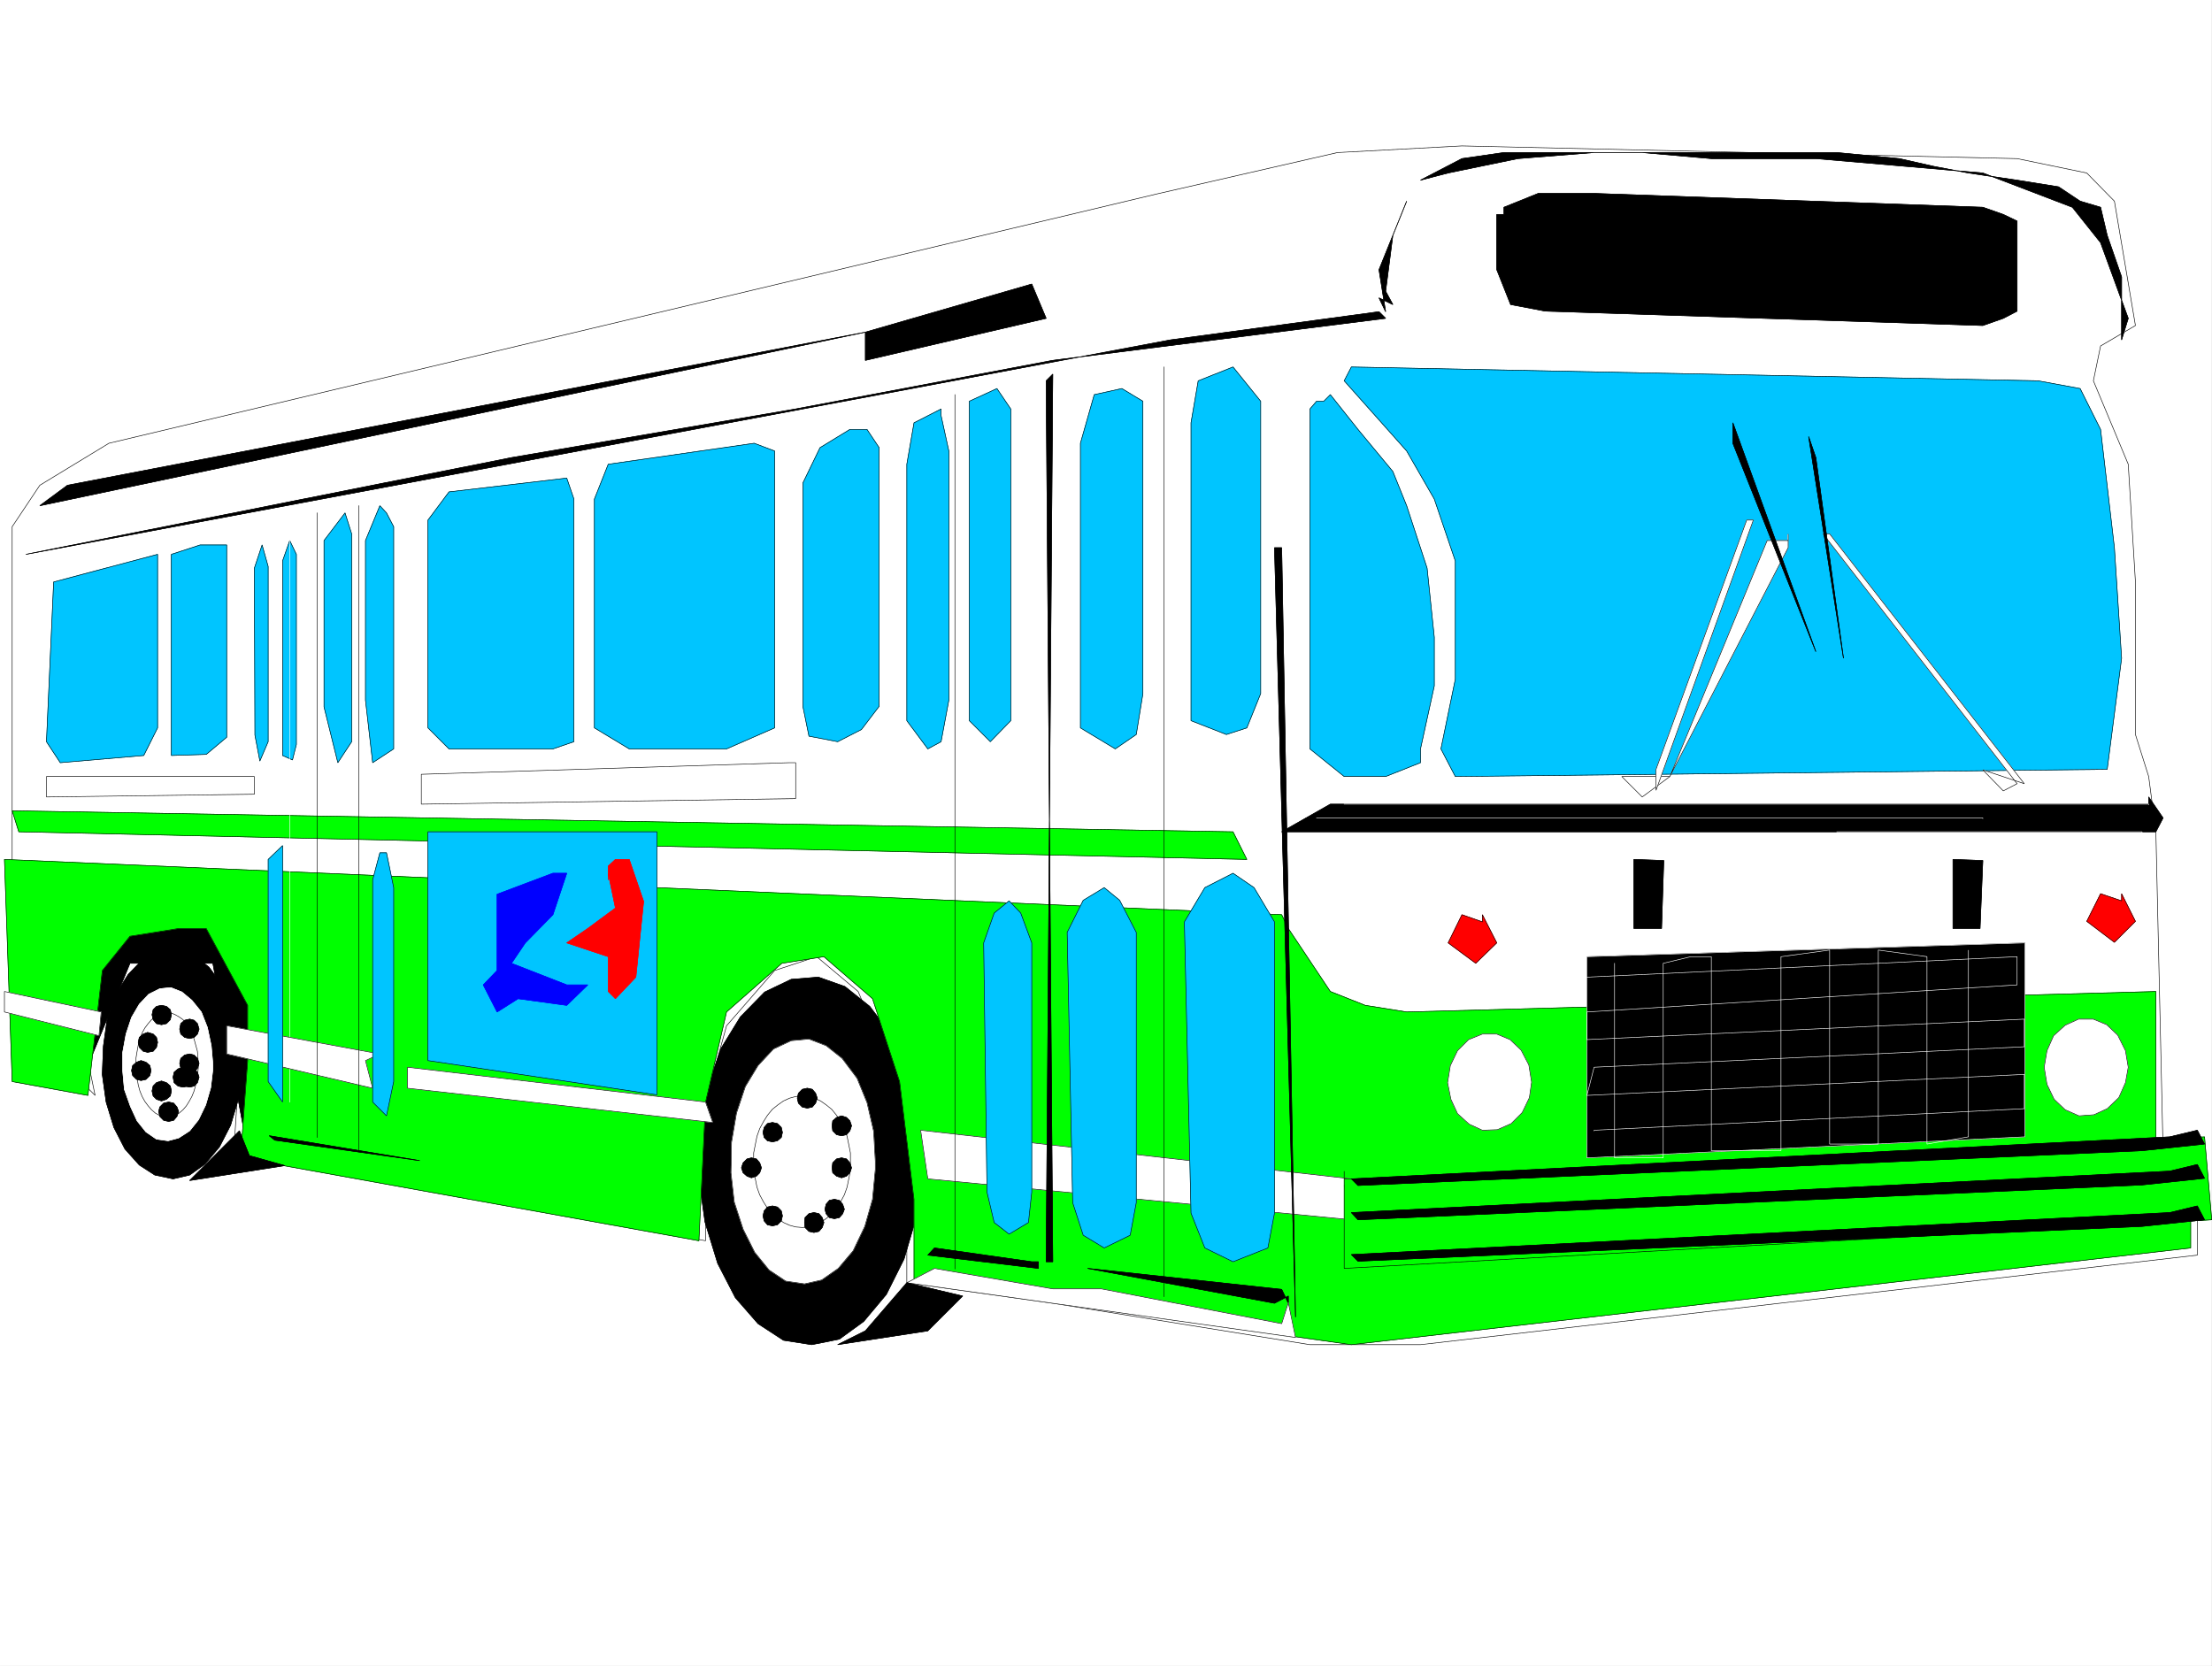 <svg width="3987.135" height="3002.724" viewBox="0 0 2990.352 2252.043" xmlns="http://www.w3.org/2000/svg"><rect x="0" y="0" width="2990.352" height="2252.043" fill="#333333" stroke="none"/><defs><clipPath id="a"><path d="M0 2.578h2990V2255H0Zm0 0"/></clipPath><clipPath id="b"><path d="M0 2.578h2989.98v2252.043H0Zm0 0"/></clipPath><clipPath id="c"><path d="M1816 1539h1174.96v179H1816Zm0 0"/></clipPath></defs><g clip-path="url(#a)" transform="translate(0 -2.578)"><path style="fill:#fff;fill-opacity:1;fill-rule:nonzero;stroke:none" d="M0 2254.621h2989.98V2.578H0Zm0 0"/></g><g clip-path="url(#b)" transform="translate(0 -2.578)"><path style="fill:#fff;fill-opacity:1;fill-rule:evenodd;stroke:#fff;stroke-width:.19;stroke-linecap:square;stroke-linejoin:bevel;stroke-miterlimit:10;stroke-opacity:1" d="M0 .5h762.75V575H0Zm0 0" transform="matrix(3.92 0 0 -3.92 0 2256.58)"/></g><path style="fill:#fff;fill-opacity:1;fill-rule:evenodd;stroke:#fff;stroke-width:.19;stroke-linecap:square;stroke-linejoin:bevel;stroke-miterlimit:10;stroke-opacity:1" d="M757.79 144.6v33.55h-11.82l-2.48 109.98-2.48 19.06-4.57 14.49v52.61l-2.48 40.6-12.02 28.78 2.48 12.01 12.02 7.05-7.25 42.89-9.54 9.72-24.02 4.96-191.45 4.38-42.91-2.29-62.35-14.29-361.35-85.97-23.84-14.49-9.53-14.29V264.12l2.28-62.14 23.84-2.29 2.48-2.48-2.48 12.01 4.96 21.35 16.59 21.54 19.26-4.77 7.05-9.34 4.77-24.01-2.29-35.84 162.66-31.07v47.84l7.24 26.31 16.59 19.06 14.5 4.77 14.3-12.01 12.01-28.59 4.77-50.14V132.6l50.34-7.06 88.67-14.29h38.14l267.91 30.88zm0 0" transform="matrix(3.92 0 0 -3.92 0 2254.002)"/><path style="fill:none;stroke:#000;stroke-width:.19;stroke-linecap:square;stroke-linejoin:bevel;stroke-miterlimit:10;stroke-opacity:1" d="M757.79 144.6v33.55h-11.82l-2.48 109.98-2.48 19.06-4.57 14.49v52.61l-2.48 40.6-12.02 28.78 2.48 12.01 12.02 7.05-7.25 42.89-9.54 9.72-24.02 4.96-191.45 4.38-42.91-2.29-62.35-14.29-361.35-85.97-23.84-14.49-9.53-14.29V264.12l2.28-62.14 23.84-2.29 2.48-2.48-2.48 12.01 4.96 21.35 16.59 21.54 19.26-4.77 7.05-9.34 4.77-24.01-2.29-35.84 162.66-31.07v47.84l7.24 26.31 16.59 19.06 14.5 4.77 14.3-12.01 12.01-28.59 4.77-50.14V132.6l50.34-7.06 88.67-14.29h38.14l267.91 30.88zm0 0" transform="matrix(3.92 0 0 -3.92 0 2254.002)"/><path style="fill:#000;fill-opacity:1;fill-rule:evenodd;stroke:#000;stroke-width:.19;stroke-linecap:square;stroke-linejoin:bevel;stroke-miterlimit:10;stroke-opacity:1" d="m25.55 201.98 2.48 55.08 67.12 2.48-9.72-81.39-12.02 64.62h-28.6l-16.78-40.79Zm0 0" transform="matrix(3.92 0 0 -3.92 0 2254.002)"/><path style="fill:none;stroke:#000;stroke-width:.19;stroke-linecap:square;stroke-linejoin:bevel;stroke-miterlimit:10;stroke-opacity:1" d="m25.55 201.98 2.48 55.08 67.12 2.48-9.72-81.39-12.02 64.62h-28.6l-16.78-40.79Zm0 0" transform="matrix(3.92 0 0 -3.92 0 2254.002)"/><path style="fill:#000;fill-opacity:1;fill-rule:evenodd;stroke:#000;stroke-width:.19;stroke-linecap:square;stroke-linejoin:bevel;stroke-miterlimit:10;stroke-opacity:1" d="m83.14 208.27-.76 9.53-2.1 9.15-3.43 8-4.77 6.48-5.34 4.2-5.72 1.9-5.91-.38-5.72-2.86-5.15-5.33-4.2-6.68-3.05-8.57-1.33-9.53-.38-9.72 1.33-9.54 2.67-8.76 3.82-7.44 4.95-5.52 5.34-3.44 6.3-1.33 5.72 1.33 5.34 3.82 4.95 5.91 3.82 7.43 2.67 8.96.95 9.72zm0 0" transform="matrix(3.92 0 0 -3.92 0 2254.002)"/><path style="fill:none;stroke:#000;stroke-width:.19;stroke-linecap:square;stroke-linejoin:bevel;stroke-miterlimit:10;stroke-opacity:1" d="m83.14 208.27-.76 9.53-2.1 9.15-3.43 8-4.77 6.48-5.34 4.2-5.72 1.9-5.91-.38-5.72-2.86-5.15-5.33-4.2-6.68-3.05-8.57-1.33-9.53-.38-9.72 1.33-9.54 2.67-8.76 3.82-7.44 4.95-5.52 5.34-3.44 6.3-1.33 5.72 1.33 5.34 3.82 4.95 5.91 3.82 7.43 2.67 8.96.95 9.72zm0 0" transform="matrix(3.92 0 0 -3.92 0 2254.002)"/><path style="fill:#fff;fill-opacity:1;fill-rule:evenodd;stroke:#fff;stroke-width:.19;stroke-linecap:square;stroke-linejoin:bevel;stroke-miterlimit:10;stroke-opacity:1" d="m73.41 207.89-.57 6.48-1.33 6.29-2.1 5.33-3.24 4.01-3.43 2.86-3.82 1.52-3.81-.38-3.82-1.91-3.24-3.43-2.67-4.57-1.9-5.72-1.15-6.29v-6.48l.57-6.29 2.1-5.91 2.29-4.96 3.05-3.81 3.62-2.48 4.01-.57 3.62.96 3.82 2.47 3.05 3.82 2.48 5.14 1.71 5.91.76 6.48zm0 0" transform="matrix(3.92 0 0 -3.92 0 2254.002)"/><path style="fill:none;stroke:#fff;stroke-width:.19;stroke-linecap:square;stroke-linejoin:bevel;stroke-miterlimit:10;stroke-opacity:1" d="m73.41 207.89-.57 6.48-1.33 6.29-2.1 5.33-3.24 4.01-3.43 2.86-3.82 1.52-3.81-.38-3.82-1.91-3.24-3.43-2.67-4.57-1.9-5.72-1.15-6.29v-6.48l.57-6.29 2.1-5.91 2.29-4.96 3.05-3.81 3.62-2.48 4.01-.57 3.62.96 3.82 2.47 3.05 3.82 2.48 5.14 1.71 5.91.76 6.48zm0 0" transform="matrix(3.92 0 0 -3.92 0 2254.002)"/><path style="fill:#000;fill-opacity:1;fill-rule:evenodd;stroke:#000;stroke-width:.19;stroke-linecap:square;stroke-linejoin:bevel;stroke-miterlimit:10;stroke-opacity:1" d="m317.69 174.72-1.34 15.44-3.43 14.87-5.34 12.77-7.63 10.1-8.58 6.86-9.15 3.24-9.35-.76-9.15-4.38-8.39-8.58-6.67-10.87-4.77-13.72-2.48-15.25-.38-15.63 2.1-15.25 4.38-14.29 6.1-11.82 7.82-8.96 8.77-5.72 9.73-1.52 9.53 1.9 8.39 6.1 7.82 9.34 6.1 12.2 4.2 14.3 1.72 15.44zm0 0" transform="matrix(3.92 0 0 -3.92 0 2254.002)"/><path style="fill:none;stroke:#000;stroke-width:.19;stroke-linecap:square;stroke-linejoin:bevel;stroke-miterlimit:10;stroke-opacity:1" d="m317.69 174.72-1.34 15.44-3.43 14.87-5.34 12.77-7.63 10.1-8.58 6.86-9.15 3.24-9.35-.76-9.15-4.38-8.39-8.58-6.67-10.87-4.77-13.72-2.48-15.25-.38-15.63 2.1-15.25 4.38-14.29 6.1-11.82 7.82-8.96 8.77-5.72 9.73-1.52 9.53 1.9 8.39 6.1 7.82 9.34 6.1 12.2 4.2 14.3 1.72 15.44zm0 0" transform="matrix(3.92 0 0 -3.92 0 2254.002)"/><path style="fill:#fff;fill-opacity:1;fill-rule:evenodd;stroke:#fff;stroke-width:.19;stroke-linecap:square;stroke-linejoin:bevel;stroke-miterlimit:10;stroke-opacity:1" d="m301.86 174.53-.57 10.29-2.29 9.91-3.43 8.39-5.15 6.86-5.53 4.39-5.91 2.28-6.11-.57-6.1-2.86-5.34-5.72-4.38-7.24-3.05-9.15-1.72-10.1-.19-10.48 1.14-10.11 3.05-9.34 4.01-8 4.96-6.1 5.72-3.81 6.48-.96 5.91 1.34 5.72 4 5.15 6.1 4.01 8.39 2.66 9.34.96 10.29zm0 0" transform="matrix(3.92 0 0 -3.92 0 2254.002)"/><path style="fill:none;stroke:#000;stroke-width:.19;stroke-linecap:square;stroke-linejoin:bevel;stroke-miterlimit:10;stroke-opacity:1" d="m301.86 174.53-.57 10.29-2.29 9.91-3.43 8.39-5.15 6.86-5.53 4.39-5.91 2.28-6.11-.57-6.1-2.86-5.34-5.72-4.38-7.24-3.05-9.15-1.72-10.1-.19-10.48 1.14-10.11 3.05-9.34 4.01-8 4.96-6.1 5.72-3.81 6.48-.96 5.91 1.34 5.72 4 5.15 6.1 4.01 8.39 2.66 9.34.96 10.29zm0 0" transform="matrix(3.92 0 0 -3.92 0 2254.002)"/><path style="fill:#00c5ff;fill-opacity:1;fill-rule:evenodd;stroke:#00c5ff;stroke-width:.19;stroke-linecap:square;stroke-linejoin:bevel;stroke-miterlimit:10;stroke-opacity:1" d="m731.67 347.98-2.48 38.13-4.77 40.79-7.05 14.1-14.5 2.67-236.83 4.77-2.48-4.77 21.55-24.21 9.53-16.58 7.25-21.35v-40.79l-4.96-24.02 4.96-9.53 224.82 2.48zm0 0" transform="matrix(3.92 0 0 -3.92 0 2254.002)"/><path style="fill:none;stroke:#000;stroke-width:.19;stroke-linecap:square;stroke-linejoin:bevel;stroke-miterlimit:10;stroke-opacity:1" d="m731.67 347.98-2.48 38.13-4.77 40.79-7.05 14.1-14.5 2.67-236.83 4.77-2.48-4.77 21.55-24.21 9.53-16.58 7.25-21.35v-40.79l-4.96-24.02 4.96-9.53 224.82 2.48zm0 0" transform="matrix(3.92 0 0 -3.92 0 2254.002)"/><path style="fill:#00c5ff;fill-opacity:1;fill-rule:evenodd;stroke:#00c5ff;stroke-width:.19;stroke-linecap:square;stroke-linejoin:bevel;stroke-miterlimit:10;stroke-opacity:1" d="m458.79 438.9 9.54-12 12.01-14.49 4.77-11.82 7.05-21.54 2.48-23.82v-16.78l-4.76-21.73v-4.76l-12.02-4.77h-14.3l-11.82 9.53v117.23l2.29 2.67h2.48zm0 0" transform="matrix(3.92 0 0 -3.92 0 2254.002)"/><path style="fill:none;stroke:#000;stroke-width:.19;stroke-linecap:square;stroke-linejoin:bevel;stroke-miterlimit:10;stroke-opacity:1" d="m458.79 438.9 9.54-12 12.01-14.49 4.77-11.82 7.05-21.54 2.48-23.82v-16.78l-4.76-21.73v-4.76l-12.02-4.77h-14.3l-11.82 9.53v117.23l2.29 2.67h2.48zm0 0" transform="matrix(3.92 0 0 -3.92 0 2254.002)"/><path style="fill:#00c5ff;fill-opacity:1;fill-rule:evenodd;stroke:#00c5ff;stroke-width:.19;stroke-linecap:square;stroke-linejoin:bevel;stroke-miterlimit:10;stroke-opacity:1" d="M434.77 433.95v-98.16L430 323.97l-7.06-2.29-12.2 4.77v102.73l2.48 14.49 12.01 4.77 9.54-11.82zm0 0" transform="matrix(3.92 0 0 -3.92 0 2254.002)"/><path style="fill:none;stroke:#000;stroke-width:.19;stroke-linecap:square;stroke-linejoin:bevel;stroke-miterlimit:10;stroke-opacity:1" d="M434.77 433.95v-98.16L430 323.97l-7.06-2.29-12.2 4.77v102.73l2.48 14.49 12.01 4.77 9.54-11.82zm0 0" transform="matrix(3.92 0 0 -3.92 0 2254.002)"/><path style="fill:#00c5ff;fill-opacity:1;fill-rule:evenodd;stroke:#00c5ff;stroke-width:.19;stroke-linecap:square;stroke-linejoin:bevel;stroke-miterlimit:10;stroke-opacity:1" d="M394.15 422.13v-86.34l-2.29-14.11-7.24-4.96-12.02 7.25v98.16l4.77 16.77 9.53 2.1 7.25-4.38zm0 0" transform="matrix(3.92 0 0 -3.92 0 2254.002)"/><path style="fill:none;stroke:#000;stroke-width:.19;stroke-linecap:square;stroke-linejoin:bevel;stroke-miterlimit:10;stroke-opacity:1" d="M394.15 422.13v-86.34l-2.29-14.11-7.24-4.96-12.02 7.25v98.16l4.77 16.77 9.53 2.1 7.25-4.38zm0 0" transform="matrix(3.92 0 0 -3.92 0 2254.002)"/><path style="fill:#00c5ff;fill-opacity:1;fill-rule:evenodd;stroke:#00c5ff;stroke-width:.19;stroke-linecap:square;stroke-linejoin:bevel;stroke-miterlimit:10;stroke-opacity:1" d="M348.58 429.18V326.45l-7.06-7.25-7.24 7.25v110.17l9.53 4.38 4.77-7.05zm0 0" transform="matrix(3.92 0 0 -3.92 0 2254.002)"/><path style="fill:none;stroke:#000;stroke-width:.19;stroke-linecap:square;stroke-linejoin:bevel;stroke-miterlimit:10;stroke-opacity:1" d="M348.58 429.18V326.45l-7.06-7.25-7.24 7.25v110.17l9.53 4.38 4.77-7.05zm0 0" transform="matrix(3.92 0 0 -3.92 0 2254.002)"/><path style="fill:#00c5ff;fill-opacity:1;fill-rule:evenodd;stroke:#00c5ff;stroke-width:.19;stroke-linecap:square;stroke-linejoin:bevel;stroke-miterlimit:10;stroke-opacity:1" d="M327.22 419.46V333.5l-2.67-14.3-4.58-2.48-7.24 9.73v88.44l2.48 14.29 9.34 4.77v-2.29zm0 0" transform="matrix(3.92 0 0 -3.92 0 2254.002)"/><path style="fill:none;stroke:#000;stroke-width:.19;stroke-linecap:square;stroke-linejoin:bevel;stroke-miterlimit:10;stroke-opacity:1" d="M327.22 419.46V333.5l-2.67-14.3-4.58-2.48-7.24 9.73v88.44l2.48 14.29 9.34 4.77v-2.29zm0 0" transform="matrix(3.92 0 0 -3.92 0 2254.002)"/><path style="fill:#00c5ff;fill-opacity:1;fill-rule:evenodd;stroke:#00c5ff;stroke-width:.19;stroke-linecap:square;stroke-linejoin:bevel;stroke-miterlimit:10;stroke-opacity:1" d="m267.15 323.97-16.59-7.25H217l-12.01 7.25v78.91l4.77 12.01 50.34 7.24 7.05-2.67zm0 0" transform="matrix(3.92 0 0 -3.92 0 2254.002)"/><path style="fill:none;stroke:#000;stroke-width:.19;stroke-linecap:square;stroke-linejoin:bevel;stroke-miterlimit:10;stroke-opacity:1" d="m267.15 323.97-16.59-7.25H217l-12.01 7.25v78.91l4.77 12.01 50.34 7.24 7.05-2.67zm0 0" transform="matrix(3.92 0 0 -3.92 0 2254.002)"/><path style="fill:#00c5ff;fill-opacity:1;fill-rule:evenodd;stroke:#00c5ff;stroke-width:.19;stroke-linecap:square;stroke-linejoin:bevel;stroke-miterlimit:10;stroke-opacity:1" d="M197.93 402.88V319.2l-7.24-2.48h-35.85l-7.25 7.25v71.67l7.25 9.72 40.61 4.76zm0 0" transform="matrix(3.92 0 0 -3.92 0 2254.002)"/><path style="fill:none;stroke:#000;stroke-width:.19;stroke-linecap:square;stroke-linejoin:bevel;stroke-miterlimit:10;stroke-opacity:1" d="M197.93 402.88V319.2l-7.24-2.48h-35.85l-7.25 7.25v71.67l7.25 9.72 40.61 4.76zm0 0" transform="matrix(3.92 0 0 -3.92 0 2254.002)"/><path style="fill:#00c5ff;fill-opacity:1;fill-rule:evenodd;stroke:#00c5ff;stroke-width:.19;stroke-linecap:square;stroke-linejoin:bevel;stroke-miterlimit:10;stroke-opacity:1" d="M78.18 387.06h-9.15l-9.92-3.24v-69.38l12.02.38 7.05 5.91zm0 0" transform="matrix(3.92 0 0 -3.92 0 2254.002)"/><path style="fill:none;stroke:#000;stroke-width:.19;stroke-linecap:square;stroke-linejoin:bevel;stroke-miterlimit:10;stroke-opacity:1" d="M78.18 387.06h-9.15l-9.92-3.24v-69.38l12.02.38 7.05 5.91zm0 0" transform="matrix(3.92 0 0 -3.92 0 2254.002)"/><path style="fill:#00c5ff;fill-opacity:1;fill-rule:evenodd;stroke:#00c5ff;stroke-width:.19;stroke-linecap:square;stroke-linejoin:bevel;stroke-miterlimit:10;stroke-opacity:1" d="m18.5 374.29-2.48-55.09 4.76-7.24 28.8 2.48 4.77 9.53v59.85zm0 0" transform="matrix(3.92 0 0 -3.92 0 2254.002)"/><path style="fill:none;stroke:#000;stroke-width:.19;stroke-linecap:square;stroke-linejoin:bevel;stroke-miterlimit:10;stroke-opacity:1" d="m18.5 374.29-2.48-55.09 4.76-7.24 28.8 2.48 4.77 9.53v59.85zm0 0" transform="matrix(3.92 0 0 -3.92 0 2254.002)"/><path style="fill:#00c5ff;fill-opacity:1;fill-rule:evenodd;stroke:#00c5ff;stroke-width:.19;stroke-linecap:square;stroke-linejoin:bevel;stroke-miterlimit:10;stroke-opacity:1" d="M303.19 410.5v10.11L299 426.9h-5.91l-10.3-6.29-5.91-12.2V331.4l2.1-10.29 9.91-1.91 8.2 4.2 6.1 8v83.11zm0 0" transform="matrix(3.92 0 0 -3.92 0 2254.002)"/><path style="fill:none;stroke:#000;stroke-width:.19;stroke-linecap:square;stroke-linejoin:bevel;stroke-miterlimit:10;stroke-opacity:1" d="M303.19 410.5v10.11L299 426.9h-5.91l-10.3-6.29-5.91-12.2V331.4l2.1-10.29 9.91-1.91 8.2 4.2 6.1 8v83.11zm0 0" transform="matrix(3.92 0 0 -3.92 0 2254.002)"/><path style="fill:#000;fill-opacity:1;fill-rule:evenodd;stroke:#000;stroke-width:.19;stroke-linecap:square;stroke-linejoin:bevel;stroke-miterlimit:10;stroke-opacity:1" d="M731.67 457.78v21.72l-4.96 14.3-2.29 9.72-7.05 2.1-7.44 4.95-14.3 2.29-16.78 2.48-12.02 2.29-11.82 2.67-21.55 2.09H518.67l-14.49-2.09-14.3-7.44 9.53 2.48 24.03 4.96 26.31 2.09h16.59l23.84-2.09h36.04l57.59-4.96 30.89-11.82 9.72-12.2 9.54-26.11zm0 0" transform="matrix(3.92 0 0 -3.92 0 2254.002)"/><path style="fill:none;stroke:#000;stroke-width:.19;stroke-linecap:square;stroke-linejoin:bevel;stroke-miterlimit:10;stroke-opacity:1" d="M731.67 457.78v21.72l-4.96 14.3-2.29 9.72-7.05 2.1-7.44 4.95-14.3 2.29-16.78 2.48-12.02 2.29-11.82 2.67-21.55 2.09H518.67l-14.49-2.09-14.3-7.44 9.53 2.48 24.03 4.96 26.31 2.09h16.59l23.84-2.09h36.04l57.59-4.96 30.89-11.82 9.72-12.2 9.54-26.11zm0 0" transform="matrix(3.92 0 0 -3.92 0 2254.002)"/><path style="fill:#000;fill-opacity:1;fill-rule:evenodd;stroke:#000;stroke-width:.19;stroke-linecap:square;stroke-linejoin:bevel;stroke-miterlimit:10;stroke-opacity:1" d="M516.19 501.04v-19.06l4.77-12.01 12.01-2.28 150.84-4.96 7.05 2.48 4.77 2.48v31.07l-4.77 2.28-7.05 2.48-134.06 4.77h-19.26l-11.82-4.77v-2.48zm0 0" transform="matrix(3.92 0 0 -3.92 0 2254.002)"/><path style="fill:none;stroke:#000;stroke-width:.19;stroke-linecap:square;stroke-linejoin:bevel;stroke-miterlimit:10;stroke-opacity:1" d="M516.19 501.04v-19.06l4.77-12.01 12.01-2.28 150.84-4.96 7.05 2.48 4.77 2.48v31.07l-4.77 2.28-7.05 2.48-134.06 4.77h-19.26l-11.82-4.77v-2.48zm0 0" transform="matrix(3.92 0 0 -3.92 0 2254.002)"/><path style="fill:#000;fill-opacity:1;fill-rule:evenodd;stroke:#000;stroke-width:.19;stroke-linecap:square;stroke-linejoin:bevel;stroke-miterlimit:10;stroke-opacity:1" d="m477.86 467.5-2.29 14.48 9.54 23.64-4.77-11.82-2.48-19.25 2.48-4.58-4.77 2.29zm0 0" transform="matrix(3.92 0 0 -3.92 0 2254.002)"/><path style="fill:none;stroke:#000;stroke-width:.19;stroke-linecap:square;stroke-linejoin:bevel;stroke-miterlimit:10;stroke-opacity:1" d="m477.86 467.5-2.29 14.48 9.54 23.64-4.77-11.82-2.48-19.25 2.48-4.58-4.77 2.29zm0 0" transform="matrix(3.92 0 0 -3.92 0 2254.002)"/><path style="fill:#000;fill-opacity:1;fill-rule:evenodd;stroke:#000;stroke-width:.19;stroke-linecap:square;stroke-linejoin:bevel;stroke-miterlimit:10;stroke-opacity:1" d="m475.57 467.5-71.88-9.72-100.5-18.88L8.96 383.82l167.43 33.36 98.01 16.77 88.67 16.77 114.79 14.49zm0 0" transform="matrix(3.92 0 0 -3.92 0 2254.002)"/><path style="fill:none;stroke:#000;stroke-width:.19;stroke-linecap:square;stroke-linejoin:bevel;stroke-miterlimit:10;stroke-opacity:1" d="m475.57 467.5-71.88-9.72-100.5-18.88L8.96 383.82l167.43 33.36 98.01 16.77 88.67 16.77 114.79 14.49zm0 0" transform="matrix(3.92 0 0 -3.92 0 2254.002)"/><path style="fill:#0f0;fill-opacity:1;fill-rule:evenodd;stroke:#0f0;stroke-width:.19;stroke-linecap:square;stroke-linejoin:bevel;stroke-miterlimit:10;stroke-opacity:1" d="m743.49 233.05-258.38-7.06-14.3 2.29-12.02 4.77-14.49 21.73-2.29 4.76L1.53 278.6l2.67-76.62 26.12-4.77 4.96 43.08 9.53 11.82 16.78 2.67h9.54l14.3-26.5v-19.06l-2.48-33.55 158.08-28.59 2.29 47.84 7.24 31.07 19.07 16.78 14.49 2.29 16.78-14.49 9.35-28.59 4.96-40.6V132.6l150.83-21.35L755.5 144.6v33.55h-12.01zm0 0" transform="matrix(3.92 0 0 -3.92 0 2254.002)"/><path style="fill:none;stroke:#000;stroke-width:.19;stroke-linecap:square;stroke-linejoin:bevel;stroke-miterlimit:10;stroke-opacity:1" d="m743.49 233.05-258.38-7.06-14.3 2.29-12.02 4.77-14.49 21.73-2.29 4.76L1.53 278.6l2.67-76.62 26.12-4.77 4.96 43.08 9.53 11.82 16.78 2.67h9.54l14.3-26.5v-19.06l-2.48-33.55 158.08-28.59 2.29 47.84 7.24 31.07 19.07 16.78 14.49 2.29 16.78-14.49 9.35-28.59 4.96-40.6V132.6l150.83-21.35L755.5 144.6v33.55h-12.01zm0 0" transform="matrix(3.92 0 0 -3.92 0 2254.002)"/><path style="fill:#0f0;fill-opacity:1;fill-rule:evenodd;stroke:#0f0;stroke-width:.19;stroke-linecap:square;stroke-linejoin:bevel;stroke-miterlimit:10;stroke-opacity:1" d="m430 278.6-4.77 9.53L4.2 295.38l2.28-7.25zm0 0" transform="matrix(3.92 0 0 -3.92 0 2254.002)"/><path style="fill:none;stroke:#000;stroke-width:.19;stroke-linecap:square;stroke-linejoin:bevel;stroke-miterlimit:10;stroke-opacity:1" d="m430 278.6-4.77 9.53L4.2 295.38l2.28-7.25zm0 0" transform="matrix(3.92 0 0 -3.92 0 2254.002)"/><path style="fill:#000;fill-opacity:1;fill-rule:evenodd;stroke:#000;stroke-width:.19;stroke-linecap:square;stroke-linejoin:bevel;stroke-miterlimit:10;stroke-opacity:1" d="m355.82 477.03 4.96-11.82-62.35-14.49v9.72l-284.7-59.85 9.53 7.05 275.17 52.8zm0 0" transform="matrix(3.92 0 0 -3.92 0 2254.002)"/><path style="fill:none;stroke:#000;stroke-width:.19;stroke-linecap:square;stroke-linejoin:bevel;stroke-miterlimit:10;stroke-opacity:1" d="m355.82 477.03 4.96-11.82-62.35-14.49v9.72l-284.7-59.85 9.53 7.05 275.17 52.8zm0 0" transform="matrix(3.92 0 0 -3.92 0 2254.002)"/><path style="fill:#fff;fill-opacity:1;fill-rule:evenodd;stroke:#fff;stroke-width:.19;stroke-linecap:square;stroke-linejoin:bevel;stroke-miterlimit:10;stroke-opacity:1" d="m528.2 201.79-.95 5.91-2.67 5.14-3.81 3.62-4.58 1.91h-4.96l-4.76-1.91-3.82-3.81-2.48-5.15-.95-5.9 1.14-5.72 2.29-4.96 4.01-3.62 4.57-2.1 5.15.19 4.77 2.1 3.81 3.81 2.48 5.15zm0 0" transform="matrix(3.92 0 0 -3.92 0 2254.002)"/><path style="fill:none;stroke:#000;stroke-width:.19;stroke-linecap:square;stroke-linejoin:bevel;stroke-miterlimit:10;stroke-opacity:1" d="m528.2 201.79-.95 5.91-2.67 5.14-3.81 3.62-4.58 1.91h-4.96l-4.76-1.91-3.82-3.81-2.48-5.15-.95-5.9 1.14-5.72 2.29-4.96 4.01-3.62 4.57-2.1 5.15.19 4.77 2.1 3.81 3.81 2.48 5.15zm0 0" transform="matrix(3.92 0 0 -3.92 0 2254.002)"/><path style="fill:#fff;fill-opacity:1;fill-rule:evenodd;stroke:#fff;stroke-width:.19;stroke-linecap:square;stroke-linejoin:bevel;stroke-miterlimit:10;stroke-opacity:1" d="m733.96 206.93-.96 5.72-2.67 5.34-3.81 3.62-4.58 1.91h-5.15l-4.57-2.1-4.01-3.62-2.28-5.15-.96-5.72.96-5.91 2.47-5.14 3.82-3.62 4.76-2.1 5.15.38 4.58 2.1 4 3.81 2.29 5.15zm0 0" transform="matrix(3.92 0 0 -3.92 0 2254.002)"/><path style="fill:none;stroke:#000;stroke-width:.19;stroke-linecap:square;stroke-linejoin:bevel;stroke-miterlimit:10;stroke-opacity:1" d="m733.96 206.93-.96 5.72-2.67 5.34-3.81 3.62-4.58 1.91h-5.15l-4.57-2.1-4.01-3.62-2.28-5.15-.96-5.72.96-5.91 2.47-5.14 3.82-3.62 4.76-2.1 5.15.38 4.58 2.1 4 3.81 2.29 5.15zm0 0" transform="matrix(3.92 0 0 -3.92 0 2254.002)"/><path style="fill:#000;fill-opacity:1;fill-rule:evenodd;stroke:#000;stroke-width:.19;stroke-linecap:square;stroke-linejoin:bevel;stroke-miterlimit:10;stroke-opacity:1" d="M547.27 178.15v66.91l151.03 4.76v-66.9l-151.03-7.25zm0 0" transform="matrix(3.92 0 0 -3.92 0 2254.002)"/><path style="fill:none;stroke:#fff;stroke-width:.19;stroke-linecap:square;stroke-linejoin:bevel;stroke-miterlimit:10;stroke-opacity:1" d="M547.27 178.15v66.91l151.03 4.76v-66.9l-151.03-7.25zm0 0" transform="matrix(3.92 0 0 -3.92 0 2254.002)"/><path style="fill:none;stroke:#fff;stroke-width:.19;stroke-linecap:square;stroke-linejoin:bevel;stroke-miterlimit:10;stroke-opacity:1" d="m547.27 238 148.36 7.06v-9.73l-148.36-9.34v-9.53l150.84 7.06v-9.53l-148.36-7.06-2.48-9.72 150.84 7.25v-11.82l-148.36-7.44v-.19" transform="matrix(3.92 0 0 -3.92 0 2254.002)"/><path style="fill:none;stroke:#fff;stroke-width:.19;stroke-linecap:square;stroke-linejoin:bevel;stroke-miterlimit:10;stroke-opacity:1" d="M556.81 242.77v-67.1h16.78v67.1l9.53 2.29h7.06v-66.91h24.02v66.91l16.78 2.28v-66.9h16.79v66.9l16.78-2.28v-64.62l14.3 2.48v64.42-.19" transform="matrix(3.92 0 0 -3.92 0 2254.002)"/><path style="fill:#000;fill-opacity:1;fill-rule:evenodd;stroke:#000;stroke-width:.19;stroke-linecap:square;stroke-linejoin:bevel;stroke-miterlimit:10;stroke-opacity:1" d="m442.01 130.31-66.93 7.24 64.45-12.01 4.77 2.48v-2.48zm0 0" transform="matrix(3.92 0 0 -3.92 0 2254.002)"/><path style="fill:none;stroke:#000;stroke-width:.19;stroke-linecap:square;stroke-linejoin:bevel;stroke-miterlimit:10;stroke-opacity:1" d="m442.01 130.31-66.93 7.24 64.45-12.01 4.77 2.48v-2.48zm0 0" transform="matrix(3.92 0 0 -3.92 0 2254.002)"/><path style="fill:#000;fill-opacity:1;fill-rule:evenodd;stroke:#000;stroke-width:.19;stroke-linecap:square;stroke-linejoin:bevel;stroke-miterlimit:10;stroke-opacity:1" d="m355.82 139.84-33.56 4.76-2.29-2.47 38.14-4.58v2.29zm0 0" transform="matrix(3.92 0 0 -3.92 0 2254.002)"/><path style="fill:none;stroke:#000;stroke-width:.19;stroke-linecap:square;stroke-linejoin:bevel;stroke-miterlimit:10;stroke-opacity:1" d="m355.82 139.84-33.56 4.76-2.29-2.47 38.14-4.58v2.29zm0 0" transform="matrix(3.92 0 0 -3.92 0 2254.002)"/><path style="fill:#fff;fill-opacity:1;fill-rule:evenodd;stroke:#fff;stroke-width:.19;stroke-linecap:square;stroke-linejoin:bevel;stroke-miterlimit:10;stroke-opacity:1" d="m444.3 125.73 2.48-12-134.05 18.87 9.53 4.95 40.81-7.05h16.78l62.16-12.01zm0 0" transform="matrix(3.92 0 0 -3.92 0 2254.002)"/><path style="fill:none;stroke:#000;stroke-width:.19;stroke-linecap:square;stroke-linejoin:bevel;stroke-miterlimit:10;stroke-opacity:1" d="m444.3 125.73 2.48-12-134.05 18.87 9.53 4.95 40.81-7.05h16.78l62.16-12.01zm0 0" transform="matrix(3.92 0 0 -3.92 0 2254.002)"/><path style="fill:#fff;fill-opacity:1;fill-rule:evenodd;stroke:#fff;stroke-width:.19;stroke-linecap:square;stroke-linejoin:bevel;stroke-miterlimit:10;stroke-opacity:1" d="M466.04 168.43 317.49 185.2l2.48-16.77 146.07-14.11-2.48 11.82zm0 0" transform="matrix(3.92 0 0 -3.92 0 2254.002)"/><path style="fill:none;stroke:#000;stroke-width:.19;stroke-linecap:square;stroke-linejoin:bevel;stroke-miterlimit:10;stroke-opacity:1" d="M466.04 168.43 317.49 185.2l2.48-16.77 146.07-14.11-2.48 11.82zm0 0" transform="matrix(3.92 0 0 -3.92 0 2254.002)"/><path style="fill:#fff;fill-opacity:1;fill-rule:evenodd;stroke:#fff;stroke-width:.19;stroke-linecap:square;stroke-linejoin:bevel;stroke-miterlimit:10;stroke-opacity:1" d="m243.32 194.92-102.78 12.01v-7.24l105.26-11.82zm0 0" transform="matrix(3.92 0 0 -3.92 0 2254.002)"/><path style="fill:none;stroke:#000;stroke-width:.19;stroke-linecap:square;stroke-linejoin:bevel;stroke-miterlimit:10;stroke-opacity:1" d="m243.32 194.92-102.78 12.01v-7.24l105.26-11.82zm0 0" transform="matrix(3.92 0 0 -3.92 0 2254.002)"/><path style="fill:#fff;fill-opacity:1;fill-rule:evenodd;stroke:#fff;stroke-width:.19;stroke-linecap:square;stroke-linejoin:bevel;stroke-miterlimit:10;stroke-opacity:1" d="m34.9 225.99-.77-8.19-32.6 8.19v7.06zm0 0" transform="matrix(3.92 0 0 -3.92 0 2254.002)"/><path style="fill:none;stroke:#000;stroke-width:.19;stroke-linecap:square;stroke-linejoin:bevel;stroke-miterlimit:10;stroke-opacity:1" d="m34.9 225.99-.77-8.19-32.6 8.19v7.06zm0 0" transform="matrix(3.92 0 0 -3.92 0 2254.002)"/><path style="fill:#00c5ff;fill-opacity:1;fill-rule:evenodd;stroke:#00c5ff;stroke-width:.19;stroke-linecap:square;stroke-linejoin:bevel;stroke-miterlimit:10;stroke-opacity:1" d="M135.77 393.35v-76.63l-7.25-4.76-2.48 21.54v55.08l4.96 12.01 2.29-2.48zm0 0" transform="matrix(3.92 0 0 -3.92 0 2254.002)"/><path style="fill:none;stroke:#000;stroke-width:.19;stroke-linecap:square;stroke-linejoin:bevel;stroke-miterlimit:10;stroke-opacity:1" d="M135.77 393.35v-76.63l-7.25-4.76-2.48 21.54v55.08l4.96 12.01 2.29-2.48zm0 0" transform="matrix(3.92 0 0 -3.92 0 2254.002)"/><path style="fill:#00c5ff;fill-opacity:1;fill-rule:evenodd;stroke:#00c5ff;stroke-width:.19;stroke-linecap:square;stroke-linejoin:bevel;stroke-miterlimit:10;stroke-opacity:1" d="M121.28 390.87V319.2l-4.77-7.24-4.77 19.25v57.37l7.25 9.53zm0 0" transform="matrix(3.92 0 0 -3.92 0 2254.002)"/><path style="fill:none;stroke:#000;stroke-width:.19;stroke-linecap:square;stroke-linejoin:bevel;stroke-miterlimit:10;stroke-opacity:1" d="M121.28 390.87V319.2l-4.77-7.24-4.77 19.25v57.37l7.25 9.53zm0 0" transform="matrix(3.92 0 0 -3.92 0 2254.002)"/><path style="fill:#00c5ff;fill-opacity:1;fill-rule:evenodd;stroke:#00c5ff;stroke-width:.19;stroke-linecap:square;stroke-linejoin:bevel;stroke-miterlimit:10;stroke-opacity:1" d="M102.21 383.82v-65.57l-1.34-5.34-3.43 1.53v67.09l2.48 7.05zm0 0" transform="matrix(3.92 0 0 -3.92 0 2254.002)"/><path style="fill:none;stroke:#000;stroke-width:.19;stroke-linecap:square;stroke-linejoin:bevel;stroke-miterlimit:10;stroke-opacity:1" d="M102.21 383.82v-65.57l-1.34-5.34-3.43 1.53v67.09l2.48 7.05zm0 0" transform="matrix(3.92 0 0 -3.92 0 2254.002)"/><path style="fill:#00c5ff;fill-opacity:1;fill-rule:evenodd;stroke:#00c5ff;stroke-width:.19;stroke-linecap:square;stroke-linejoin:bevel;stroke-miterlimit:10;stroke-opacity:1" d="m90.39 387.06 2.09-7.43V319.2l-2.86-6.67-1.71 8.96-.19 57.56zm0 0" transform="matrix(3.92 0 0 -3.92 0 2254.002)"/><path style="fill:none;stroke:#000;stroke-width:.19;stroke-linecap:square;stroke-linejoin:bevel;stroke-miterlimit:10;stroke-opacity:1" d="m90.39 387.06 2.09-7.43V319.2l-2.86-6.67-1.71 8.96-.19 57.56zm0 0" transform="matrix(3.92 0 0 -3.92 0 2254.002)"/><path style="fill:none;stroke:#fff;stroke-width:.19;stroke-linecap:square;stroke-linejoin:bevel;stroke-miterlimit:10;stroke-opacity:1" d="M99.92 194.92v198.43-.19" transform="matrix(3.92 0 0 -3.92 0 2254.002)"/><path style="fill:#fff;fill-opacity:1;fill-rule:evenodd;stroke:#fff;stroke-width:.19;stroke-linecap:square;stroke-linejoin:bevel;stroke-miterlimit:10;stroke-opacity:1" d="m131 211.51-52.82 9.72v-9.72l50.34-11.82-2.48 9.53zm0 0" transform="matrix(3.92 0 0 -3.92 0 2254.002)"/><path style="fill:none;stroke:#000;stroke-width:.19;stroke-linecap:square;stroke-linejoin:bevel;stroke-miterlimit:10;stroke-opacity:1" d="m131 211.51-52.82 9.72v-9.72l50.34-11.82-2.48 9.53zm-21.55 186.6V182.73m14.31 217.86V177.96" transform="matrix(3.92 0 0 -3.92 0 2254.002)"/><path style="fill:#00c5ff;fill-opacity:1;fill-rule:evenodd;stroke:#00c5ff;stroke-width:.19;stroke-linecap:square;stroke-linejoin:bevel;stroke-miterlimit:10;stroke-opacity:1" d="M439.53 158.9v98.16l-7.05 11.82-7.25 4.96-9.72-4.96-7.06-11.82 2.29-100.45 4.77-12.01 9.72-4.76 12.02 4.76 2.28 12.01zm0 0" transform="matrix(3.92 0 0 -3.92 0 2254.002)"/><path style="fill:none;stroke:#000;stroke-width:.19;stroke-linecap:square;stroke-linejoin:bevel;stroke-miterlimit:10;stroke-opacity:1" d="M439.53 158.9v98.16l-7.05 11.82-7.25 4.96-9.72-4.96-7.06-11.82 2.29-100.45 4.77-12.01 9.72-4.76 12.02 4.76 2.28 12.01zm0 0" transform="matrix(3.92 0 0 -3.92 0 2254.002)"/><path style="fill:#00c5ff;fill-opacity:1;fill-rule:evenodd;stroke:#00c5ff;stroke-width:.19;stroke-linecap:square;stroke-linejoin:bevel;stroke-miterlimit:10;stroke-opacity:1" d="M391.86 162.33v91.11l-5.72 11.06-5.34 4.38-7.24-4.38-5.53-11.06 1.9-93.21 3.63-11.24 7.24-4.39 8.97 4.39 2.09 11.24zm0 0" transform="matrix(3.92 0 0 -3.92 0 2254.002)"/><path style="fill:none;stroke:#000;stroke-width:.19;stroke-linecap:square;stroke-linejoin:bevel;stroke-miterlimit:10;stroke-opacity:1" d="M391.86 162.33v91.11l-5.72 11.06-5.34 4.38-7.24-4.38-5.53-11.06 1.9-93.21 3.63-11.24 7.24-4.39 8.97 4.39 2.09 11.24zm0 0" transform="matrix(3.92 0 0 -3.92 0 2254.002)"/><path style="fill:#00c5ff;fill-opacity:1;fill-rule:evenodd;stroke:#00c5ff;stroke-width:.19;stroke-linecap:square;stroke-linejoin:bevel;stroke-miterlimit:10;stroke-opacity:1" d="M355.82 165.76v84.06l-3.81 10.29-4.01 4.2-5.14-4.2-3.63-10.29 1.15-85.96 2.48-10.49 5.14-4 6.68 4 1.14 10.49zm0 0" transform="matrix(3.92 0 0 -3.92 0 2254.002)"/><path style="fill:none;stroke:#000;stroke-width:.19;stroke-linecap:square;stroke-linejoin:bevel;stroke-miterlimit:10;stroke-opacity:1" d="M355.82 165.76v84.06l-3.81 10.29-4.01 4.2-5.14-4.2-3.63-10.29 1.15-85.96 2.48-10.49 5.14-4 6.68 4 1.14 10.49zm45.58 282.68V127.83M329.32 438.9V137.36" transform="matrix(3.92 0 0 -3.92 0 2254.002)"/><path style="fill:#0f0;fill-opacity:1;fill-rule:evenodd;stroke:none" d="M1817.156 1585.867v131.516l1172.825-65.739-9.723-112.109-938.094 56.8h-225.008zm0 0" transform="translate(0 -2.578)"/><g clip-path="url(#c)" transform="translate(0 -2.578)"><path style="fill:none;stroke:#0f0;stroke-width:.19;stroke-linecap:square;stroke-linejoin:bevel;stroke-miterlimit:10;stroke-opacity:1" d="M463.56 171.1v-33.55l299.19 16.77-2.48 28.6-239.31-14.49h-57.4zm0 0" transform="matrix(3.92 0 0 -3.92 0 2256.58)"/><path style="fill:none;stroke:#000;stroke-width:.19;stroke-linecap:square;stroke-linejoin:bevel;stroke-miterlimit:10;stroke-opacity:1" d="M463.56 171.1v-33.55l299.19 16.77-2.48 28.6-239.31-14.49h-57.4zm0 0" transform="matrix(3.92 0 0 -3.92 0 2256.58)"/></g><path style="fill:#000;fill-opacity:1;fill-rule:evenodd;stroke:#000;stroke-width:.19;stroke-linecap:square;stroke-linejoin:bevel;stroke-miterlimit:10;stroke-opacity:1" d="m757.79 182.92 2.48-2.48-2.48 4.76-9.53-2.28-282.22-14.49 2.29-2.29 270.39 12.01 21.55 2.29zm0 0" transform="matrix(3.92 0 0 -3.92 0 2254.002)"/><path style="fill:none;stroke:#000;stroke-width:.19;stroke-linecap:square;stroke-linejoin:bevel;stroke-miterlimit:10;stroke-opacity:1" d="m757.79 182.92 2.48-2.48-2.48 4.76-9.53-2.28-282.22-14.49 2.29-2.29 270.39 12.01 21.55 2.29zm0 0" transform="matrix(3.92 0 0 -3.92 0 2254.002)"/><path style="fill:#000;fill-opacity:1;fill-rule:evenodd;stroke:#000;stroke-width:.19;stroke-linecap:square;stroke-linejoin:bevel;stroke-miterlimit:10;stroke-opacity:1" d="m757.79 171.1 2.48-2.48-2.48 4.77-9.53-2.29-282.22-14.3 2.29-2.48 270.39 12.01 21.55 2.29zm0 0" transform="matrix(3.92 0 0 -3.92 0 2254.002)"/><path style="fill:none;stroke:#000;stroke-width:.19;stroke-linecap:square;stroke-linejoin:bevel;stroke-miterlimit:10;stroke-opacity:1" d="m757.79 171.1 2.48-2.48-2.48 4.77-9.53-2.29-282.22-14.3 2.29-2.48 270.39 12.01 21.55 2.29zm0 0" transform="matrix(3.92 0 0 -3.92 0 2254.002)"/><path style="fill:#000;fill-opacity:1;fill-rule:evenodd;stroke:#000;stroke-width:.19;stroke-linecap:square;stroke-linejoin:bevel;stroke-miterlimit:10;stroke-opacity:1" d="m757.79 156.8 2.48-2.48-2.48 4.77-9.53-2.29-282.22-14.48 2.29-2.29 270.39 12.01 21.55 2.28zm0 0" transform="matrix(3.92 0 0 -3.92 0 2254.002)"/><path style="fill:none;stroke:#000;stroke-width:.19;stroke-linecap:square;stroke-linejoin:bevel;stroke-miterlimit:10;stroke-opacity:1" d="m757.79 156.8 2.48-2.48-2.48 4.77-9.53-2.29-282.22-14.48 2.29-2.29 270.39 12.01 21.55 2.28zm0 0" transform="matrix(3.92 0 0 -3.92 0 2254.002)"/><path style="fill:#000;fill-opacity:1;fill-rule:evenodd;stroke:#000;stroke-width:.19;stroke-linecap:square;stroke-linejoin:bevel;stroke-miterlimit:10;stroke-opacity:1" d="m741.01 300.14 4.96-7.24-2.48-4.77H442.01l16.78 9.53h282.22zm0 0" transform="matrix(3.92 0 0 -3.92 0 2254.002)"/><path style="fill:none;stroke:#000;stroke-width:.19;stroke-linecap:square;stroke-linejoin:bevel;stroke-miterlimit:10;stroke-opacity:1" d="m741.01 300.14 4.96-7.24-2.48-4.77H442.01l16.78 9.53h282.22zm0 0" transform="matrix(3.92 0 0 -3.92 0 2254.002)"/><path style="fill:none;stroke:#fff;stroke-width:.19;stroke-linecap:square;stroke-linejoin:bevel;stroke-miterlimit:10;stroke-opacity:1" d="M463.56 297.66h277.45v-.19m-286.98-4.57h229.78v-.19m-50.35-4.58h105.26v-.19" transform="matrix(3.92 0 0 -3.92 0 2254.002)"/><path style="fill:#00c5ff;fill-opacity:1;fill-rule:evenodd;stroke:#00c5ff;stroke-width:.19;stroke-linecap:square;stroke-linejoin:bevel;stroke-miterlimit:10;stroke-opacity:1" d="M97.44 268.88v14.49l-4.96-4.77v-76.62l4.96-7.06zm0 0" transform="matrix(3.92 0 0 -3.92 0 2254.002)"/><path style="fill:none;stroke:#000;stroke-width:.19;stroke-linecap:square;stroke-linejoin:bevel;stroke-miterlimit:10;stroke-opacity:1" d="M97.44 268.88v14.49l-4.96-4.77v-76.62l4.96-7.06zm0 0" transform="matrix(3.92 0 0 -3.92 0 2254.002)"/><path style="fill:#00c5ff;fill-opacity:1;fill-rule:evenodd;stroke:#00c5ff;stroke-width:.19;stroke-linecap:square;stroke-linejoin:bevel;stroke-miterlimit:10;stroke-opacity:1" d="M135.77 252.11v16.77l-2.48 12.01H131l-2.48-9.34v-76.63l4.77-4.76 2.48 11.82v57.56zm0 0" transform="matrix(3.92 0 0 -3.92 0 2254.002)"/><path style="fill:none;stroke:#000;stroke-width:.19;stroke-linecap:square;stroke-linejoin:bevel;stroke-miterlimit:10;stroke-opacity:1" d="M135.77 252.11v16.77l-2.48 12.01H131l-2.48-9.34v-76.63l4.77-4.76 2.48 11.82v57.56zm0 0" transform="matrix(3.92 0 0 -3.92 0 2254.002)"/><path style="fill:#fff;fill-opacity:1;fill-rule:evenodd;stroke:#fff;stroke-width:.19;stroke-linecap:square;stroke-linejoin:bevel;stroke-miterlimit:10;stroke-opacity:1" d="m616.68 386.11-40.8-78.92h-16.59l7.05-7.05 9.54 7.05 33.56 81.39h7.24v2.29zm0 0" transform="matrix(3.92 0 0 -3.92 0 2254.002)"/><path style="fill:none;stroke:#000;stroke-width:.19;stroke-linecap:square;stroke-linejoin:bevel;stroke-miterlimit:10;stroke-opacity:1" d="m616.68 386.11-40.8-78.92h-16.59l7.05-7.05 9.54 7.05 33.56 81.39h7.24v2.29zm0 0" transform="matrix(3.92 0 0 -3.92 0 2254.002)"/><path style="fill:#fff;fill-opacity:1;fill-rule:evenodd;stroke:#fff;stroke-width:.19;stroke-linecap:square;stroke-linejoin:bevel;stroke-miterlimit:10;stroke-opacity:1" d="m604.67 395.64-33.56-93.21v7.24l31.27 85.97zm0 0" transform="matrix(3.92 0 0 -3.92 0 2254.002)"/><path style="fill:none;stroke:#000;stroke-width:.19;stroke-linecap:square;stroke-linejoin:bevel;stroke-miterlimit:10;stroke-opacity:1" d="m604.67 395.64-33.56-93.21v7.24l31.27 85.97zm0 0" transform="matrix(3.92 0 0 -3.92 0 2254.002)"/><path style="fill:#fff;fill-opacity:1;fill-rule:evenodd;stroke:#fff;stroke-width:.19;stroke-linecap:square;stroke-linejoin:bevel;stroke-miterlimit:10;stroke-opacity:1" d="m630.98 390.87 67.13-86.15-14.3 4.76 7.05-7.24 4.77 2.48-66.93 86.15zm0 0" transform="matrix(3.92 0 0 -3.92 0 2254.002)"/><path style="fill:none;stroke:#000;stroke-width:.19;stroke-linecap:square;stroke-linejoin:bevel;stroke-miterlimit:10;stroke-opacity:1" d="m630.98 390.87 67.13-86.15-14.3 4.76 7.05-7.24 4.77 2.48-66.93 86.15zm0 0" transform="matrix(3.92 0 0 -3.92 0 2254.002)"/><path style="fill:#000;fill-opacity:1;fill-rule:evenodd;stroke:#000;stroke-width:.19;stroke-linecap:square;stroke-linejoin:bevel;stroke-miterlimit:10;stroke-opacity:1" d="m597.61 429.18 28.61-78.91-28.61 71.86zm0 0" transform="matrix(3.92 0 0 -3.92 0 2254.002)"/><path style="fill:none;stroke:#000;stroke-width:.19;stroke-linecap:square;stroke-linejoin:bevel;stroke-miterlimit:10;stroke-opacity:1" d="m597.61 429.18 28.61-78.91-28.61 71.86zm0 0" transform="matrix(3.92 0 0 -3.92 0 2254.002)"/><path style="fill:#000;fill-opacity:1;fill-rule:evenodd;stroke:#000;stroke-width:.19;stroke-linecap:square;stroke-linejoin:bevel;stroke-miterlimit:10;stroke-opacity:1" d="m626.22 417.18 9.53-69.2-12.01 76.44zm0 0" transform="matrix(3.92 0 0 -3.92 0 2254.002)"/><path style="fill:none;stroke:#000;stroke-width:.19;stroke-linecap:square;stroke-linejoin:bevel;stroke-miterlimit:10;stroke-opacity:1" d="m626.22 417.18 9.53-69.2-12.01 76.44zm0 0" transform="matrix(3.92 0 0 -3.92 0 2254.002)"/><path style="fill:red;fill-opacity:1;fill-rule:evenodd;stroke:red;stroke-width:.19;stroke-linecap:square;stroke-linejoin:bevel;stroke-miterlimit:10;stroke-opacity:1" d="m511.23 257.06-7.05 2.48-4.77-9.72 9.53-7.05 7.25 7.05-4.96 9.72zm0 0" transform="matrix(3.92 0 0 -3.92 0 2254.002)"/><path style="fill:none;stroke:#000;stroke-width:.19;stroke-linecap:square;stroke-linejoin:bevel;stroke-miterlimit:10;stroke-opacity:1" d="m511.23 257.06-7.05 2.48-4.77-9.72 9.53-7.05 7.25 7.05-4.96 9.72zm0 0" transform="matrix(3.92 0 0 -3.92 0 2254.002)"/><path style="fill:red;fill-opacity:1;fill-rule:evenodd;stroke:red;stroke-width:.19;stroke-linecap:square;stroke-linejoin:bevel;stroke-miterlimit:10;stroke-opacity:1" d="m731.67 264.31-7.25 2.47-4.77-9.53 9.54-7.24 7.25 7.24-4.77 9.53zm0 0" transform="matrix(3.92 0 0 -3.92 0 2254.002)"/><path style="fill:none;stroke:#000;stroke-width:.19;stroke-linecap:square;stroke-linejoin:bevel;stroke-miterlimit:10;stroke-opacity:1" d="m731.67 264.31-7.25 2.47-4.77-9.53 9.54-7.24 7.25 7.24-4.77 9.53zm0 0" transform="matrix(3.92 0 0 -3.92 0 2254.002)"/><path style="fill:#000;fill-opacity:1;fill-rule:evenodd;stroke:#000;stroke-width:.19;stroke-linecap:square;stroke-linejoin:bevel;stroke-miterlimit:10;stroke-opacity:1" d="m573.78 278.22-.76-23.44h-9.54v23.82zm0 0" transform="matrix(3.92 0 0 -3.92 0 2254.002)"/><path style="fill:none;stroke:#000;stroke-width:.19;stroke-linecap:square;stroke-linejoin:bevel;stroke-miterlimit:10;stroke-opacity:1" d="m573.78 278.22-.76-23.44h-9.54v23.82zm0 0" transform="matrix(3.92 0 0 -3.92 0 2254.002)"/><path style="fill:#000;fill-opacity:1;fill-rule:evenodd;stroke:#000;stroke-width:.19;stroke-linecap:square;stroke-linejoin:bevel;stroke-miterlimit:10;stroke-opacity:1" d="m683.81 278.22-.96-23.44h-9.34v23.82zm0 0" transform="matrix(3.92 0 0 -3.92 0 2254.002)"/><path style="fill:none;stroke:#000;stroke-width:.19;stroke-linecap:square;stroke-linejoin:bevel;stroke-miterlimit:10;stroke-opacity:1" d="m683.81 278.22-.96-23.44h-9.34v23.82zm0 0" transform="matrix(3.92 0 0 -3.92 0 2254.002)"/><path style="fill:#00c5ff;fill-opacity:1;fill-rule:evenodd;stroke:#00c5ff;stroke-width:.19;stroke-linecap:square;stroke-linejoin:bevel;stroke-miterlimit:10;stroke-opacity:1" d="M226.54 288.13V197.4l-78.95 11.82v78.91zm0 0" transform="matrix(3.92 0 0 -3.92 0 2254.002)"/><path style="fill:none;stroke:#000;stroke-width:.19;stroke-linecap:square;stroke-linejoin:bevel;stroke-miterlimit:10;stroke-opacity:1" d="M226.54 288.13V197.4l-78.95 11.82v78.91zm0 0" transform="matrix(3.92 0 0 -3.92 0 2254.002)"/><path style="fill:#00f;fill-opacity:1;fill-rule:evenodd;stroke:#00f;stroke-width:.19;stroke-linecap:square;stroke-linejoin:bevel;stroke-miterlimit:10;stroke-opacity:1" d="M171.43 254.78v11.81l19.26 7.25h4.76l-4.76-14.3-9.54-9.72-4.76-7.05 19.06-7.44h7.25l-7.25-7.05-16.78 2.29-7.24-4.58-4.77 9.34 4.77 4.96v19.25zm0 0" transform="matrix(3.92 0 0 -3.92 0 2254.002)"/><path style="fill:none;stroke:#00f;stroke-width:.19;stroke-linecap:square;stroke-linejoin:bevel;stroke-miterlimit:10;stroke-opacity:1" d="M171.43 254.78v11.81l19.26 7.25h4.76l-4.76-14.3-9.54-9.72-4.76-7.05 19.06-7.44h7.25l-7.25-7.05-16.78 2.29-7.24-4.58-4.77 9.34 4.77 4.96v19.25zm0 0" transform="matrix(3.92 0 0 -3.92 0 2254.002)"/><path style="fill:red;fill-opacity:1;fill-rule:evenodd;stroke:red;stroke-width:.19;stroke-linecap:square;stroke-linejoin:bevel;stroke-miterlimit:10;stroke-opacity:1" d="m209.76 273.84 2.48-12.01-9.54-7.05-7.25-4.96 14.31-4.76v-12.01l2.48-2.48 7.05 7.43 2.67 26.12L217 278.6h-4.76l-2.48-2.29v-4.76zm0 0" transform="matrix(3.92 0 0 -3.92 0 2254.002)"/><path style="fill:none;stroke:red;stroke-width:.19;stroke-linecap:square;stroke-linejoin:bevel;stroke-miterlimit:10;stroke-opacity:1" d="m209.76 273.84 2.48-12.01-9.54-7.05-7.25-4.96 14.31-4.76v-12.01l2.48-2.48 7.05 7.43 2.67 26.12L217 278.6h-4.76l-2.48-2.29v-4.76zm0 0" transform="matrix(3.92 0 0 -3.92 0 2254.002)"/><path style="fill:#fff;fill-opacity:1;fill-rule:evenodd;stroke:#fff;stroke-width:.19;stroke-linecap:square;stroke-linejoin:bevel;stroke-miterlimit:10;stroke-opacity:1" d="M274.4 311.96v-12.39l-129.1-1.91v10.3l126.81 4zm0 0" transform="matrix(3.92 0 0 -3.92 0 2254.002)"/><path style="fill:none;stroke:#000;stroke-width:.19;stroke-linecap:square;stroke-linejoin:bevel;stroke-miterlimit:10;stroke-opacity:1" d="M274.4 311.96v-12.39l-129.1-1.91v10.3l126.81 4zm0 0" transform="matrix(3.92 0 0 -3.92 0 2254.002)"/><path style="fill:#fff;fill-opacity:1;fill-rule:evenodd;stroke:#fff;stroke-width:.19;stroke-linecap:square;stroke-linejoin:bevel;stroke-miterlimit:10;stroke-opacity:1" d="M87.72 307.19v-6.1l-71.7-.95v7.05zm0 0" transform="matrix(3.92 0 0 -3.92 0 2254.002)"/><path style="fill:none;stroke:#000;stroke-width:.19;stroke-linecap:square;stroke-linejoin:bevel;stroke-miterlimit:10;stroke-opacity:1" d="M87.72 307.19v-6.1l-71.7-.95v7.05zm0 0" transform="matrix(3.92 0 0 -3.92 0 2254.002)"/><path style="fill:#000;fill-opacity:1;fill-rule:evenodd;stroke:#000;stroke-width:.19;stroke-linecap:square;stroke-linejoin:bevel;stroke-miterlimit:10;stroke-opacity:1" d="m363.07 445.96-2.29-306.12h2.29l-2.29 303.83zm0 0" transform="matrix(3.92 0 0 -3.92 0 2254.002)"/><path style="fill:none;stroke:#000;stroke-width:.19;stroke-linecap:square;stroke-linejoin:bevel;stroke-miterlimit:10;stroke-opacity:1" d="m363.07 445.96-2.29-306.12h2.29l-2.29 303.83zm0 0" transform="matrix(3.92 0 0 -3.92 0 2254.002)"/><path style="fill:#000;fill-opacity:1;fill-rule:evenodd;stroke:#000;stroke-width:.19;stroke-linecap:square;stroke-linejoin:bevel;stroke-miterlimit:10;stroke-opacity:1" d="m439.53 386.11 7.25-265.33-4.77 265.33zm0 0" transform="matrix(3.92 0 0 -3.92 0 2254.002)"/><path style="fill:none;stroke:#000;stroke-width:.19;stroke-linecap:square;stroke-linejoin:bevel;stroke-miterlimit:10;stroke-opacity:1" d="m439.53 386.11 7.25-265.33-4.77 265.33zm0 0" transform="matrix(3.92 0 0 -3.92 0 2254.002)"/><path style="fill:#000;fill-opacity:1;fill-rule:evenodd;stroke:#000;stroke-width:.19;stroke-linecap:square;stroke-linejoin:bevel;stroke-miterlimit:10;stroke-opacity:1" d="m288.89 111.25 31.08 4.76 12.02 12.01-19.26 4.58-14.3-16.59zm0 0" transform="matrix(3.92 0 0 -3.92 0 2254.002)"/><path style="fill:none;stroke:#000;stroke-width:.19;stroke-linecap:square;stroke-linejoin:bevel;stroke-miterlimit:10;stroke-opacity:1" d="m288.89 111.25 31.08 4.76 12.02 12.01-19.26 4.58-14.3-16.59zm-12.2 85.77-2.29-.19-2.1-.57-2.1-.95-1.9-1.34-1.91-1.52-1.72-2.1-1.33-2.1-1.34-2.47-.95-2.67-1.14-5.72v-6.1l1.14-5.72.95-2.67 1.34-2.48 1.33-2.09 1.72-2.1 1.91-1.52 1.9-1.34 2.1-.95 2.1-.57 2.29-.19 2.1.19 2.09.57 2.1.95 1.91 1.34 1.9 1.52 1.72 2.1 1.33 2.09 1.34 2.48.95 2.67.58 2.86.57 2.86v6.1l-.57 2.86-.58 2.86-.95 2.67-1.34 2.47-1.33 2.1-1.72 2.1-1.9 1.52-1.91 1.34-2.1.95-2.09.57zm0 0" transform="matrix(3.92 0 0 -3.92 0 2254.002)"/><path style="fill:#000;fill-opacity:1;fill-rule:evenodd;stroke:#000;stroke-width:.19;stroke-linecap:square;stroke-linejoin:bevel;stroke-miterlimit:10;stroke-opacity:1" d="m281.84 196.26-.58 1.71-1.14 1.34-1.72.38-1.71-.38-1.34-1.34-.38-1.71.38-1.72 1.34-1.33 1.71-.38 1.72.38 1.14 1.33zm0 0" transform="matrix(3.92 0 0 -3.92 0 2254.002)"/><path style="fill:none;stroke:#000;stroke-width:.19;stroke-linecap:square;stroke-linejoin:bevel;stroke-miterlimit:10;stroke-opacity:1" d="m281.84 196.26-.58 1.71-1.14 1.34-1.72.38-1.71-.38-1.34-1.34-.38-1.71.38-1.72 1.34-1.33 1.71-.38 1.72.38 1.14 1.33zm0 0" transform="matrix(3.92 0 0 -3.92 0 2254.002)"/><path style="fill:#000;fill-opacity:1;fill-rule:evenodd;stroke:#000;stroke-width:.19;stroke-linecap:square;stroke-linejoin:bevel;stroke-miterlimit:10;stroke-opacity:1" d="m284.12 153.37-.57 1.72-1.14 1.33-1.72.38-1.71-.38-1.34-1.33-.19-1.72.19-1.71 1.34-1.34 1.71-.38 1.72.38 1.14 1.34zm0 0" transform="matrix(3.92 0 0 -3.92 0 2254.002)"/><path style="fill:none;stroke:#000;stroke-width:.19;stroke-linecap:square;stroke-linejoin:bevel;stroke-miterlimit:10;stroke-opacity:1" d="m284.12 153.37-.57 1.72-1.14 1.33-1.72.38-1.71-.38-1.34-1.33-.19-1.72.19-1.71 1.34-1.34 1.71-.38 1.72.38 1.14 1.34zm0 0" transform="matrix(3.92 0 0 -3.92 0 2254.002)"/><path style="fill:#000;fill-opacity:1;fill-rule:evenodd;stroke:#000;stroke-width:.19;stroke-linecap:square;stroke-linejoin:bevel;stroke-miterlimit:10;stroke-opacity:1" d="m262.58 172.24-.58 1.72-1.14 1.33-1.72.38-1.52-.38-1.34-1.33-.57-1.72.57-1.71 1.34-1.15 1.52-.57 1.72.57 1.14 1.15zm0 0" transform="matrix(3.92 0 0 -3.92 0 2254.002)"/><path style="fill:none;stroke:#000;stroke-width:.19;stroke-linecap:square;stroke-linejoin:bevel;stroke-miterlimit:10;stroke-opacity:1" d="m262.58 172.24-.58 1.72-1.14 1.33-1.72.38-1.52-.38-1.34-1.33-.57-1.72.57-1.71 1.34-1.15 1.52-.57 1.72.57 1.14 1.15zm0 0" transform="matrix(3.92 0 0 -3.92 0 2254.002)"/><path style="fill:#000;fill-opacity:1;fill-rule:evenodd;stroke:#000;stroke-width:.19;stroke-linecap:square;stroke-linejoin:bevel;stroke-miterlimit:10;stroke-opacity:1" d="m293.66 172.24-.57 1.72-1.15 1.33-1.71.38-1.72-.38-1.33-1.33-.2-1.72.2-1.71 1.33-1.15 1.72-.57 1.71.57 1.15 1.15zm0 0" transform="matrix(3.92 0 0 -3.92 0 2254.002)"/><path style="fill:none;stroke:#000;stroke-width:.19;stroke-linecap:square;stroke-linejoin:bevel;stroke-miterlimit:10;stroke-opacity:1" d="m293.66 172.24-.57 1.72-1.15 1.33-1.71.38-1.72-.38-1.33-1.33-.2-1.72.2-1.71 1.33-1.15 1.72-.57 1.71.57 1.15 1.15zm0 0" transform="matrix(3.92 0 0 -3.92 0 2254.002)"/><path style="fill:#000;fill-opacity:1;fill-rule:evenodd;stroke:#000;stroke-width:.19;stroke-linecap:square;stroke-linejoin:bevel;stroke-miterlimit:10;stroke-opacity:1" d="m293.66 186.73-.57 1.71-1.15 1.15-1.71.57-1.72-.57-1.33-1.15-.2-1.71.2-1.72 1.33-1.33 1.72-.38 1.71.38 1.15 1.33zm0 0" transform="matrix(3.92 0 0 -3.92 0 2254.002)"/><path style="fill:none;stroke:#000;stroke-width:.19;stroke-linecap:square;stroke-linejoin:bevel;stroke-miterlimit:10;stroke-opacity:1" d="m293.66 186.73-.57 1.71-1.15 1.15-1.71.57-1.72-.57-1.33-1.15-.2-1.71.2-1.72 1.33-1.33 1.72-.38 1.71.38 1.15 1.33zm0 0" transform="matrix(3.92 0 0 -3.92 0 2254.002)"/><path style="fill:#000;fill-opacity:1;fill-rule:evenodd;stroke:#000;stroke-width:.19;stroke-linecap:square;stroke-linejoin:bevel;stroke-miterlimit:10;stroke-opacity:1" d="m269.82 184.44-.38 1.72-1.33 1.33-1.72.38-1.72-.38-1.14-1.33-.38-1.72.38-1.71 1.14-1.15 1.72-.38 1.72.38 1.33 1.15zm0 0" transform="matrix(3.92 0 0 -3.92 0 2254.002)"/><path style="fill:none;stroke:#000;stroke-width:.19;stroke-linecap:square;stroke-linejoin:bevel;stroke-miterlimit:10;stroke-opacity:1" d="m269.82 184.44-.38 1.72-1.33 1.33-1.72.38-1.72-.38-1.14-1.33-.38-1.72.38-1.71 1.14-1.15 1.72-.38 1.72.38 1.33 1.15zm0 0" transform="matrix(3.92 0 0 -3.92 0 2254.002)"/><path style="fill:#000;fill-opacity:1;fill-rule:evenodd;stroke:#000;stroke-width:.19;stroke-linecap:square;stroke-linejoin:bevel;stroke-miterlimit:10;stroke-opacity:1" d="m269.82 155.66-.38 1.71-1.33 1.34-1.72.38-1.72-.38-1.14-1.34-.38-1.71.38-1.72 1.14-1.33 1.72-.38 1.72.38 1.33 1.33zm0 0" transform="matrix(3.92 0 0 -3.92 0 2254.002)"/><path style="fill:none;stroke:#000;stroke-width:.19;stroke-linecap:square;stroke-linejoin:bevel;stroke-miterlimit:10;stroke-opacity:1" d="m269.82 155.66-.38 1.71-1.33 1.34-1.72.38-1.72-.38-1.14-1.34-.38-1.71.38-1.72 1.14-1.33 1.72-.38 1.72.38 1.33 1.33zm0 0" transform="matrix(3.92 0 0 -3.92 0 2254.002)"/><path style="fill:#000;fill-opacity:1;fill-rule:evenodd;stroke:#000;stroke-width:.19;stroke-linecap:square;stroke-linejoin:bevel;stroke-miterlimit:10;stroke-opacity:1" d="m291.18 157.95-.57 1.71-1.15 1.34-1.71.38-1.72-.38-1.14-1.34-.38-1.71.38-1.53 1.14-1.33 1.72-.38 1.71.38 1.15 1.33zm0 0" transform="matrix(3.92 0 0 -3.92 0 2254.002)"/><path style="fill:none;stroke:#000;stroke-width:.19;stroke-linecap:square;stroke-linejoin:bevel;stroke-miterlimit:10;stroke-opacity:1" d="m291.18 157.95-.57 1.71-1.15 1.34-1.71.38-1.72-.38-1.14-1.34-.38-1.71.38-1.53 1.14-1.33 1.72-.38 1.71.38 1.15 1.33zM57.59 225.61h-1.34l-1.33-.57-1.34-.76-1.33-.95-1.15-1.34-1.14-1.52-.95-1.72-.77-2.1-.57-2.09-.38-2.1-.38-2.29v-4.76l.38-2.29.38-2.29.57-2.09.77-1.91.95-1.71 1.14-1.53 1.15-1.33 1.33-1.15 1.34-.76 1.33-.38 1.34-.19 1.52.19 1.34.38 1.33.76 1.34 1.15 1.14 1.33.96 1.53.95 1.71.76 1.91.57 2.09.58 2.29.19 2.29.19 2.29-.19 2.47-.19 2.29-.58 2.1-.57 2.09-.76 2.1-.95 1.72-.96 1.52-1.14 1.34-1.34.95-1.33.76-1.34.57zm0 0" transform="matrix(3.92 0 0 -3.92 0 2254.002)"/><path style="fill:#000;fill-opacity:1;fill-rule:evenodd;stroke:#000;stroke-width:.19;stroke-linecap:square;stroke-linejoin:bevel;stroke-miterlimit:10;stroke-opacity:1" d="m59.11 225.04-.38 1.72-1.33 1.14-1.72.38-1.72-.38-1.14-1.14-.38-1.72.38-1.71 1.14-1.34 1.72-.38 1.72.38 1.33 1.34zm0 0" transform="matrix(3.92 0 0 -3.92 0 2254.002)"/><path style="fill:none;stroke:#000;stroke-width:.19;stroke-linecap:square;stroke-linejoin:bevel;stroke-miterlimit:10;stroke-opacity:1" d="m59.11 225.04-.38 1.72-1.33 1.14-1.72.38-1.72-.38-1.14-1.14-.38-1.72.38-1.71 1.14-1.34 1.72-.38 1.72.38 1.33 1.34zm0 0" transform="matrix(3.92 0 0 -3.92 0 2254.002)"/><path style="fill:#000;fill-opacity:1;fill-rule:evenodd;stroke:#000;stroke-width:.19;stroke-linecap:square;stroke-linejoin:bevel;stroke-miterlimit:10;stroke-opacity:1" d="m61.59 191.68-.57 1.53-1.14 1.33-1.72.38-1.72-.38-1.33-1.33-.38-1.53.38-1.71 1.33-1.34 1.72-.38 1.72.38 1.14 1.34zm0 0" transform="matrix(3.92 0 0 -3.92 0 2254.002)"/><path style="fill:none;stroke:#000;stroke-width:.19;stroke-linecap:square;stroke-linejoin:bevel;stroke-miterlimit:10;stroke-opacity:1" d="m61.59 191.68-.57 1.53-1.14 1.33-1.72.38-1.72-.38-1.33-1.33-.38-1.53.38-1.71 1.33-1.34 1.72-.38 1.72.38 1.14 1.34zm0 0" transform="matrix(3.92 0 0 -3.92 0 2254.002)"/><path style="fill:#000;fill-opacity:1;fill-rule:evenodd;stroke:#000;stroke-width:.19;stroke-linecap:square;stroke-linejoin:bevel;stroke-miterlimit:10;stroke-opacity:1" d="m52.06 205.79-.38 1.71-1.34 1.15-1.71.57-1.53-.57-1.34-1.15-.38-1.71.38-1.72 1.34-1.33 1.53-.38 1.71.38 1.34 1.33zm0 0" transform="matrix(3.92 0 0 -3.92 0 2254.002)"/><path style="fill:none;stroke:#000;stroke-width:.19;stroke-linecap:square;stroke-linejoin:bevel;stroke-miterlimit:10;stroke-opacity:1" d="m52.06 205.79-.38 1.71-1.34 1.15-1.71.57-1.53-.57-1.34-1.15-.38-1.71.38-1.72 1.34-1.33 1.53-.38 1.71.38 1.34 1.33zm0 0" transform="matrix(3.92 0 0 -3.92 0 2254.002)"/><path style="fill:#000;fill-opacity:1;fill-rule:evenodd;stroke:#000;stroke-width:.19;stroke-linecap:square;stroke-linejoin:bevel;stroke-miterlimit:10;stroke-opacity:1" d="m68.65 208.27-.57 1.71-1.15 1.15-1.52.38-1.72-.38-1.34-1.15-.38-1.71.38-1.72 1.34-1.33 1.72-.38 1.52.38 1.15 1.33zm0 0" transform="matrix(3.92 0 0 -3.92 0 2254.002)"/><path style="fill:none;stroke:#000;stroke-width:.19;stroke-linecap:square;stroke-linejoin:bevel;stroke-miterlimit:10;stroke-opacity:1" d="m68.65 208.27-.57 1.71-1.15 1.15-1.52.38-1.72-.38-1.34-1.15-.38-1.71.38-1.72 1.34-1.33 1.72-.38 1.52.38 1.15 1.33zm0 0" transform="matrix(3.92 0 0 -3.92 0 2254.002)"/><path style="fill:#000;fill-opacity:1;fill-rule:evenodd;stroke:#000;stroke-width:.19;stroke-linecap:square;stroke-linejoin:bevel;stroke-miterlimit:10;stroke-opacity:1" d="m68.65 220.09-.57 1.9-1.15 1.14-1.52.39-1.72-.39-1.34-1.14-.38-1.9.38-1.72 1.34-1.14 1.72-.39 1.52.39 1.15 1.14zm0 0" transform="matrix(3.92 0 0 -3.92 0 2254.002)"/><path style="fill:none;stroke:#000;stroke-width:.19;stroke-linecap:square;stroke-linejoin:bevel;stroke-miterlimit:10;stroke-opacity:1" d="m68.65 220.09-.57 1.9-1.15 1.14-1.52.39-1.72-.39-1.34-1.14-.38-1.9.38-1.72 1.34-1.14 1.72-.39 1.52.39 1.15 1.14zm0 0" transform="matrix(3.92 0 0 -3.92 0 2254.002)"/><path style="fill:#000;fill-opacity:1;fill-rule:evenodd;stroke:#000;stroke-width:.19;stroke-linecap:square;stroke-linejoin:bevel;stroke-miterlimit:10;stroke-opacity:1" d="m54.35 215.51-.39 1.72-1.14 1.14-1.91.57-1.52-.57-1.34-1.14-.38-1.72.38-1.71 1.34-1.34 1.52-.38 1.91.38 1.14 1.34zm0 0" transform="matrix(3.92 0 0 -3.92 0 2254.002)"/><path style="fill:none;stroke:#000;stroke-width:.19;stroke-linecap:square;stroke-linejoin:bevel;stroke-miterlimit:10;stroke-opacity:1" d="m54.35 215.51-.39 1.72-1.14 1.14-1.91.57-1.52-.57-1.34-1.14-.38-1.72.38-1.71 1.34-1.34 1.52-.38 1.91.38 1.14 1.34zm0 0" transform="matrix(3.92 0 0 -3.92 0 2254.002)"/><path style="fill:#000;fill-opacity:1;fill-rule:evenodd;stroke:#000;stroke-width:.19;stroke-linecap:square;stroke-linejoin:bevel;stroke-miterlimit:10;stroke-opacity:1" d="m59.11 198.74-.38 1.71-1.33 1.15-1.72.57-1.72-.57-1.14-1.15-.38-1.71.38-1.72 1.14-1.14 1.72-.57 1.72.57 1.33 1.14zm0 0" transform="matrix(3.92 0 0 -3.92 0 2254.002)"/><path style="fill:none;stroke:#000;stroke-width:.19;stroke-linecap:square;stroke-linejoin:bevel;stroke-miterlimit:10;stroke-opacity:1" d="m59.11 198.74-.38 1.71-1.33 1.15-1.72.57-1.72-.57-1.14-1.15-.38-1.71.38-1.72 1.14-1.14 1.72-.57 1.72.57 1.33 1.14zm0 0" transform="matrix(3.92 0 0 -3.92 0 2254.002)"/><path style="fill:#000;fill-opacity:1;fill-rule:evenodd;stroke:#000;stroke-width:.19;stroke-linecap:square;stroke-linejoin:bevel;stroke-miterlimit:10;stroke-opacity:1" d="m68.65 203.5-.57 1.72-1.15 1.14-1.52.57-1.72-.57-1.34-1.14-.38-1.72.38-1.9 1.34-1.15 1.72-.38 1.52.38 1.15 1.15zm0 0" transform="matrix(3.92 0 0 -3.92 0 2254.002)"/><path style="fill:none;stroke:#000;stroke-width:.19;stroke-linecap:square;stroke-linejoin:bevel;stroke-miterlimit:10;stroke-opacity:1" d="m68.65 203.5-.57 1.72-1.15 1.14-1.52.57-1.72-.57-1.34-1.14-.38-1.72.38-1.9 1.34-1.15 1.72-.38 1.52.38 1.15 1.15zm0 0" transform="matrix(3.92 0 0 -3.92 0 2254.002)"/><path style="fill:#000;fill-opacity:1;fill-rule:evenodd;stroke:#000;stroke-width:.19;stroke-linecap:square;stroke-linejoin:bevel;stroke-miterlimit:10;stroke-opacity:1" d="m66.36 203.5-.38 1.72-1.15 1.14-1.71.57-1.72-.57-1.33-1.14-.38-1.72.38-1.9 1.33-1.15 1.72-.38 1.71.38 1.15 1.15zm0 0" transform="matrix(3.92 0 0 -3.92 0 2254.002)"/><path style="fill:none;stroke:#000;stroke-width:.19;stroke-linecap:square;stroke-linejoin:bevel;stroke-miterlimit:10;stroke-opacity:1" d="m66.36 203.5-.38 1.72-1.15 1.14-1.71.57-1.72-.57-1.33-1.14-.38-1.72.38-1.9 1.33-1.15 1.72-.38 1.71.38 1.15 1.15zm0 0" transform="matrix(3.92 0 0 -3.92 0 2254.002)"/><path style="fill:#000;fill-opacity:1;fill-rule:evenodd;stroke:#000;stroke-width:.19;stroke-linecap:square;stroke-linejoin:bevel;stroke-miterlimit:10;stroke-opacity:1" d="m92.86 183.3 51.87-8.58-49.96 7.05zm0 0" transform="matrix(3.92 0 0 -3.92 0 2254.002)"/><path style="fill:none;stroke:#000;stroke-width:.19;stroke-linecap:square;stroke-linejoin:bevel;stroke-miterlimit:10;stroke-opacity:1" d="m92.86 183.3 51.87-8.58-49.96 7.05zm0 0" transform="matrix(3.92 0 0 -3.92 0 2254.002)"/><path style="fill:#000;fill-opacity:1;fill-rule:evenodd;stroke:#000;stroke-width:.19;stroke-linecap:square;stroke-linejoin:bevel;stroke-miterlimit:10;stroke-opacity:1" d="M65.41 167.86 98.2 173 86 176.44l-3.43 8.57zm0 0" transform="matrix(3.92 0 0 -3.92 0 2254.002)"/><path style="fill:none;stroke:#000;stroke-width:.19;stroke-linecap:square;stroke-linejoin:bevel;stroke-miterlimit:10;stroke-opacity:1" d="M65.41 167.86 98.2 173 86 176.44l-3.43 8.57zm0 0" transform="matrix(3.92 0 0 -3.92 0 2254.002)"/></svg>
